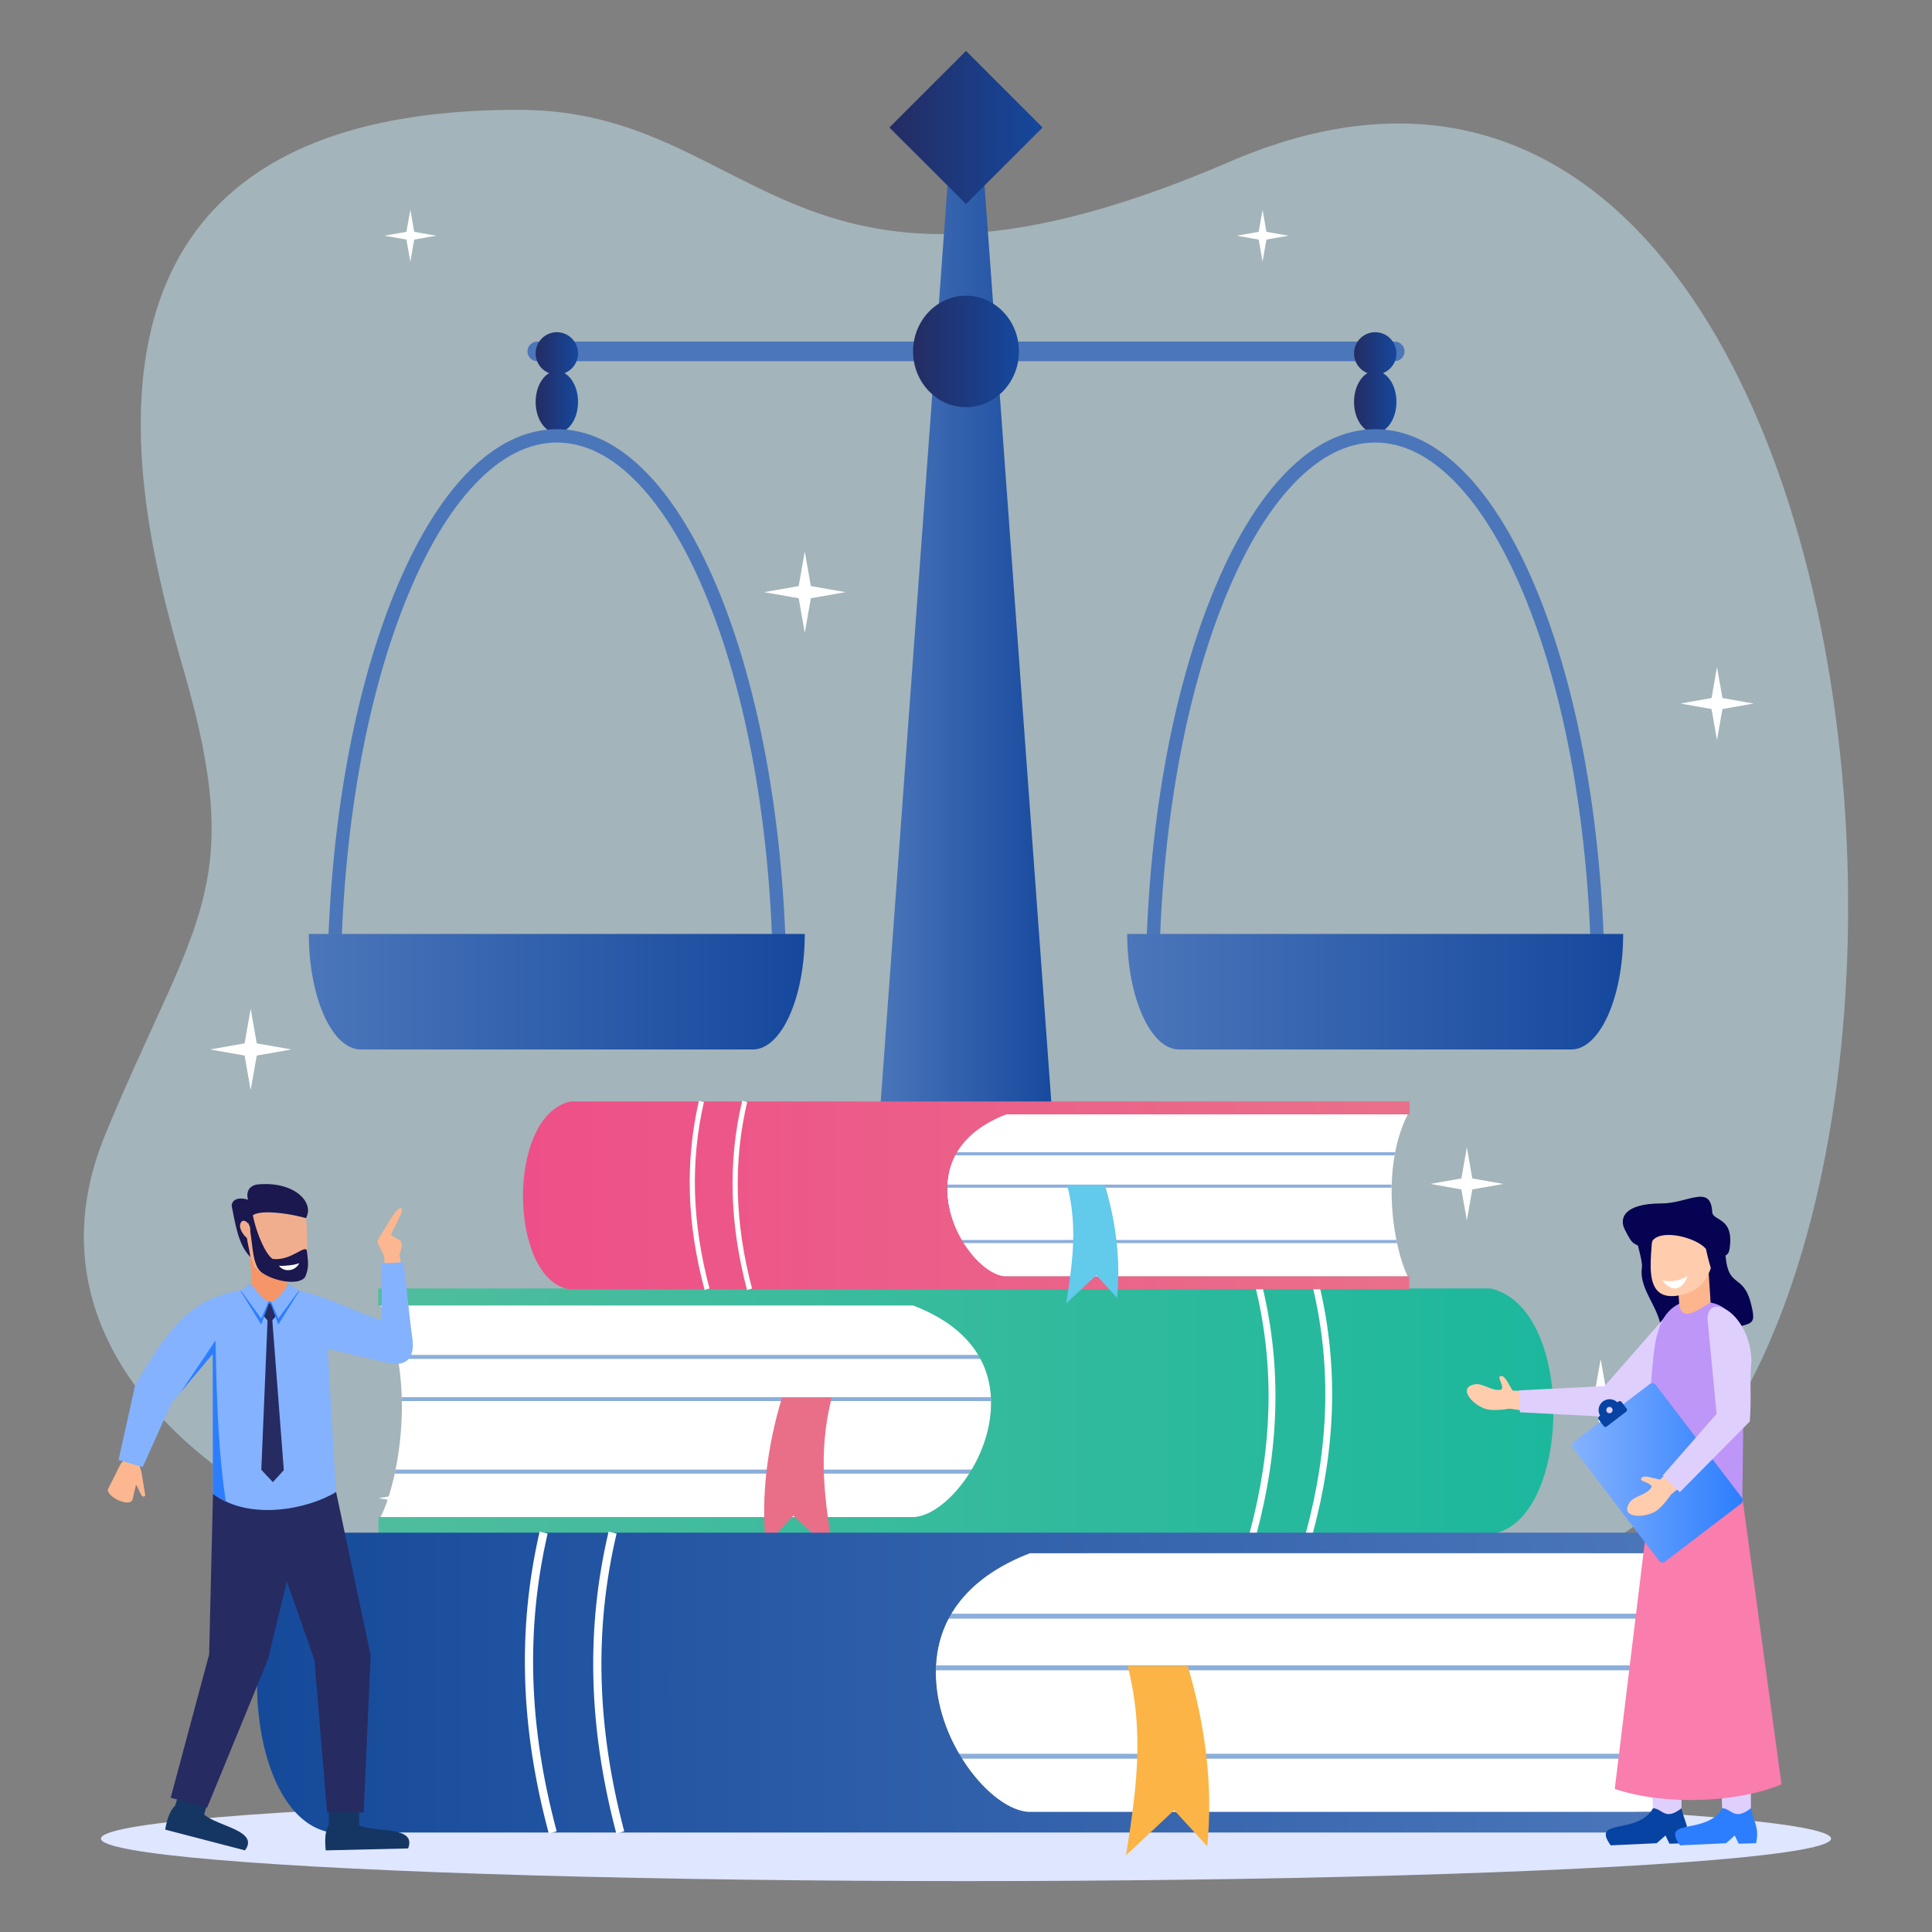 <svg xmlns="http://www.w3.org/2000/svg" enable-background="new 0 0 2000 2000" viewBox="0 0 2000 2000" width="550" height="550"><rect x="0" y="0" width="2000" height="2000" fill="#808080" stroke="none"/><path fill="#c7e9f4" fill-rule="evenodd" d="M775.4 1606.2c-22.6 20.1-126.5 171.9-500.2-53C128.5 1464.8 44 1331.9 109 1174.4c88.9-215.2 143.8-251.5 86.7-460.8C162.6 592-4.2 112.1 538.5 113.7c249.1.7 281.1 249.2 734.7 53.6 754.3-325.3 843.4 1466.8 259 1465.1-241.1-.7-389-28.7-670.8-45.3-16.1-.9-51.8-2.8-68.1 8.5l-17.9 10.6z" clip-rule="evenodd" opacity=".5" class="colorc7e9f4 svgShape"></path><path fill="#ffffff" d="m1777.4 690.5 5.7 32.1 32.2 5.7-32.2 5.7-5.7 32.1-5.6-32.1-32.2-5.7 32.2-5.7zM1518.5 1187.8l5.6 32.1 32.2 5.7-32.2 5.7-5.6 32.1-5.7-32.1-32.2-5.7 32.2-5.7zM1657 1407l5.7 32.2 32.2 5.6-32.2 5.7-5.7 32.2-5.7-32.2-32.1-5.7 32.1-5.6zM418.9 1524.1l4 22.8 22.9 4-22.9 4-4 22.9-4-22.9-22.9-4 22.9-4zM424.8 217.1l4 22.9 22.8 4-22.8 4-4 22.9-4.1-22.9-22.8-4 22.8-4zM1307 217.1l4 22.9 22.9 4-22.9 4-4 22.9-4-22.9-22.9-4 22.9-4zM833.1 570.9l6.3 35.8 35.8 6.3-35.8 6.3-6.3 35.8-6.3-35.8L791 613l35.8-6.3zM259.5 1044.3l6.3 35.8 35.8 6.3-35.8 6.3-6.3 35.8-6.3-35.8-35.8-6.3 35.8-6.3z" class="colorfff svgShape"></path><ellipse cx="1000" cy="1903.3" fill="#dfe6ff" fill-rule="evenodd" clip-rule="evenodd" rx="895.5" ry="44" class="colordfe6ff svgShape"></ellipse><path fill="#4b76ba" fill-rule="evenodd" d="M546 363.8c0-5.6 4.6-10.2 10.1-10.2h887.7c5.6 0 10.2 4.6 10.2 10.2s-4.6 10.1-10.2 10.1H556.2c-5.6 0-10.2-4.6-10.2-10.1z" clip-rule="evenodd" class="color4b76ba svgShape"></path><linearGradient id="a" x1="554.482" x2="598.392" y1="416.081" y2="416.081" gradientUnits="userSpaceOnUse"><stop offset="0" stop-color="#242c62" class="stopColor242c62 svgShape"></stop><stop offset="1" stop-color="#15489d" class="stopColor15489d svgShape"></stop></linearGradient><path fill="url(#a)" fill-rule="evenodd" d="M576.4 448.1c12.1 0 22-14.4 22-32 0-17.7-9.9-32-22-32s-21.9 14.4-21.9 32 9.8 32 21.9 32z" clip-rule="evenodd"></path><path fill="#4b76ba" d="M814.1 1026.6h-13.8c0-152.8-23.8-296.4-67.1-404.3-20.9-52-45.1-92.8-71.9-121.1-27.1-28.6-55.6-43.1-84.8-43.1-29.2 0-57.7 14.5-84.8 43.1-26.9 28.3-51.1 69.1-71.9 121.1-43.3 107.9-67.1 251.5-67.1 404.3h-13.8c0-154.5 24.2-299.9 68.1-409.4 44.7-111.5 104.9-172.9 169.6-172.9 64.7 0 124.9 61.4 169.6 172.9 43.7 109.4 67.9 254.8 67.9 409.4z" class="color4b76ba svgShape"></path><linearGradient id="b" x1="319.691" x2="833.127" y1="1026.588" y2="1026.588" gradientUnits="userSpaceOnUse"><stop offset="0" stop-color="#4b76ba" class="stopColor4b76ba svgShape"></stop><stop offset="1" stop-color="#15489d" class="stopColor15489d svgShape"></stop></linearGradient><path fill="url(#b)" fill-rule="evenodd" d="M833.1 966.8H319.7c0 65.8 24.2 119.6 53.7 119.6h406c29.6 0 53.7-53.9 53.7-119.6z" clip-rule="evenodd"></path><linearGradient id="c" x1="1401.664" x2="1445.575" y1="365.817" y2="365.817" gradientUnits="userSpaceOnUse"><stop offset="0" stop-color="#242c62" class="stopColor242c62 svgShape"></stop><stop offset="1" stop-color="#15489d" class="stopColor15489d svgShape"></stop></linearGradient><path fill="url(#c)" fill-rule="evenodd" d="M1423.6 387.8c12.1 0 22-9.9 22-22s-9.9-21.9-22-21.9-21.9 9.8-21.9 21.9c0 12.1 9.8 22 21.9 22z" clip-rule="evenodd"></path><linearGradient id="d" x1="554.482" x2="598.392" y1="365.817" y2="365.817" gradientUnits="userSpaceOnUse"><stop offset="0" stop-color="#242c62" class="stopColor242c62 svgShape"></stop><stop offset="1" stop-color="#15489d" class="stopColor15489d svgShape"></stop></linearGradient><path fill="url(#d)" fill-rule="evenodd" d="M576.4 387.8c12.1 0 22-9.9 22-22s-9.9-21.9-22-21.9-21.9 9.8-21.9 21.9c0 12.1 9.8 22 21.9 22z" clip-rule="evenodd"></path><linearGradient id="e" x1="1401.664" x2="1445.575" y1="416.081" y2="416.081" gradientUnits="userSpaceOnUse"><stop offset="0" stop-color="#242c62" class="stopColor242c62 svgShape"></stop><stop offset="1" stop-color="#15489d" class="stopColor15489d svgShape"></stop></linearGradient><path fill="url(#e)" fill-rule="evenodd" d="M1423.6 448.1c12.1 0 22-14.4 22-32 0-17.7-9.9-32-22-32s-21.9 14.4-21.9 32 9.8 32 21.9 32z" clip-rule="evenodd"></path><path fill="#4b76ba" d="M1661.2 1026.6h-13.8c0-152.8-23.8-296.4-67.1-404.3-20.9-52-45.1-92.8-71.9-121.1-27.1-28.6-55.6-43.1-84.8-43.1-29.2 0-57.7 14.5-84.8 43.1-26.9 28.3-51.1 69.1-71.9 121.1-43.3 107.9-67.1 251.5-67.1 404.3H1186c0-154.5 24.2-300 68.1-409.4 44.7-111.5 104.9-172.9 169.6-172.9 64.7 0 124.9 61.4 169.6 172.9 43.8 109.4 67.9 254.8 67.9 409.4z" class="color4b76ba svgShape"></path><linearGradient id="f" x1="1166.872" x2="1680.309" y1="1026.588" y2="1026.588" gradientUnits="userSpaceOnUse"><stop offset="0" stop-color="#4b76ba" class="stopColor4b76ba svgShape"></stop><stop offset="1" stop-color="#15489d" class="stopColor15489d svgShape"></stop></linearGradient><path fill="url(#f)" fill-rule="evenodd" d="M1680.3 966.8h-513.4c0 65.8 24.2 119.6 53.7 119.6h406c29.5 0 53.7-53.9 53.7-119.6z" clip-rule="evenodd"></path><linearGradient id="g" x1="906.218" x2="1093.782" y1="672.659" y2="672.659" gradientUnits="userSpaceOnUse"><stop offset="0" stop-color="#4b76ba" class="stopColor4b76ba svgShape"></stop><stop offset="1" stop-color="#15489d" class="stopColor15489d svgShape"></stop></linearGradient><path fill="url(#g)" fill-rule="evenodd" d="m1014.6 129.3 32.3 443.4 46.9 643.3H906.2l46.9-643.3 32.3-443.4z" clip-rule="evenodd"></path><linearGradient id="h" x1="945.182" x2="1054.818" y1="363.737" y2="363.737" gradientUnits="userSpaceOnUse"><stop offset="0" stop-color="#242c62" class="stopColor242c62 svgShape"></stop><stop offset="1" stop-color="#15489d" class="stopColor15489d svgShape"></stop></linearGradient><path fill="url(#h)" fill-rule="evenodd" d="M1000 421.5c30.2 0 54.8-25.9 54.8-57.7 0-31.8-24.6-57.7-54.8-57.7-30.2 0-54.8 25.9-54.8 57.7 0 31.7 24.6 57.7 54.8 57.7z" clip-rule="evenodd"></path><linearGradient id="i" x1="920.724" x2="1079.276" y1="131.953" y2="131.953" gradientUnits="userSpaceOnUse"><stop offset="0" stop-color="#242c62" class="stopColor242c62 svgShape"></stop><stop offset="1" stop-color="#15489d" class="stopColor15489d svgShape"></stop></linearGradient><path fill="url(#i)" fill-rule="evenodd" d="m1000 52.7 39.6 39.6 39.7 39.7-39.7 39.6-39.6 39.6-39.6-39.6-39.7-39.6 39.7-39.7z" clip-rule="evenodd"></path><path fill="#15489d" fill-rule="evenodd" d="M890.1 1143.9h219.8c14.4 0 26.1 10.3 26.1 22.9 0 12.7-11.8 23-26.1 23H890.1c-14.4 0-26.2-10.3-26.2-23 0-12.6 11.8-22.9 26.2-22.9zM816.9 1190.1h366.2c12.7 0 23 10.3 23 22.9 0 12.6-10.3 23-23 23H816.9c-12.7 0-23-10.3-23-23 0-12.6 10.3-22.9 23-22.9zM750.8 1236.2h498.4c12.7 0 23 10.3 23 23s-10.3 23-23 23H750.8c-12.6 0-22.9-10.3-22.9-23 0-12.6 10.3-23 22.9-23z" clip-rule="evenodd" class="color15489d svgShape"></path><path fill="#ffffff" d="M393.9 1570.6c19.2-37.7 38.3-144.6 0-219.2h555.5c142 57.2 52.7 216.5 1 219.2H393.9z" class="colorfff svgShape"></path><path fill="#8caedb" d="M1013 1402.6H411.1c.3 1.3.5 2.8.8 4.1h603.4c-.7-1.4-1.5-2.8-2.3-4.1zM1025.8 1446.3H415.9c0 1.3 0 2.8.1 4.1h610v-.1l-.1-1.4V1448l-.1-.8V1446.3zM1006.7 1521.3H409.5l-.9 4.2h595.6c.8-1.4 1.6-2.8 2.5-4.2z" class="color8caedb svgShape"></path><linearGradient id="j" x1="4718.048" x2="5917.829" y1="1460.881" y2="1460.881" gradientTransform="matrix(-1.014 0 0 1 6391.857 0)" gradientUnits="userSpaceOnUse"><stop offset=".005" stop-color="#1cb89d" class="stopColor1cb89d svgShape"></stop><stop offset="1" stop-color="#4fbd9d" class="stopColor4fbd9d svgShape"></stop></linearGradient><path fill="url(#j)" d="M391.8 1587.9v-17.4h554.1c33.5-1.7 81.7-61.5 80.1-120.9-.9-38.1-22.4-76-81.1-98.3H391.6v-17.5h1151.2c88.8 19.8 84.5 240 2.1 254.1H391.8z"></path><path fill="#ffffff" d="M1300.5 1588.8c24.1-90 26.2-173.7 6.6-255.8l-6.9 1.6c19.3 81 17.2 163.6-6.6 252.4l6.9 1.8zM1358.6 1588.8c24.4-89.9 26.9-173.5 7.8-255.8l-6.9 1.6c18.9 81.1 16.3 163.7-7.7 252.4l6.8 1.8z" class="colorfff svgShape"></path><path fill="#e96f89" d="M792.8 1599.6c-5.2-49.6 1.3-101.9 16.7-152.8h51.6c-15.4 58.6-6.4 110.8 1.4 160.4l-41.4-38.2-28.3 30.6z" class="colore96f89 svgShape"></path><path fill="#ffffff" d="M1457.3 1321.3c-14.5-28.8-28.9-110.6 0-167.7h-419.1c-107.1 43.8-39.8 165.7-.8 167.7h419.9z" class="colorfff svgShape"></path><path fill="#8caedb" d="M990.2 1192.8h454.1c-.2 1-.4 2.1-.6 3.2H988.5c.5-1.1 1.1-2.2 1.7-3.2zM980.5 1226.3h460.1c0 1 0 2.1-.1 3.2H980.4v-.1l.1-1.1V1227.4l.1-.6v-.6.1h-.1zM995 1283.6h450.6c.2 1.1.5 2.1.7 3.2H996.9c-.7-1.1-1.3-2.1-1.9-3.2z" class="color8caedb svgShape"></path><linearGradient id="k" x1="541.092" x2="1458.908" y1="1237.39" y2="1237.39" gradientUnits="userSpaceOnUse"><stop offset=".005" stop-color="#ee4f88" class="stopColoree4f88 svgShape"></stop><stop offset="1" stop-color="#e9708a" class="stopColore9708a svgShape"></stop></linearGradient><path fill="url(#k)" d="M1458.9 1334.6v-13.3h-418c-25.3-1.3-61.6-47-60.4-92.5.7-29.1 16.9-58.1 61.2-75.2H1459.2v-13.4H590.6c-67 15.1-63.7 183.6-1.6 194.4h869.9z"></path><path fill="#ffffff" d="M773.3 1335.3c-18.1-68.9-19.8-132.9-5-195.7l5.2 1.2c-14.6 62-12.9 125.1 5 193.1l-5.2 1.4zM729.4 1335.3c-18.4-68.7-20.3-132.7-5.9-195.7l5.2 1.2c-14.2 62.1-12.3 125.2 5.8 193.1l-5.1 1.4z" class="colorfff svgShape"></path><path fill="#62caeb" d="M1156.3 1343.5c4-37.9-.9-77.9-12.6-116.9h-39c11.6 44.8 4.8 84.7-1 122.7l31.2-29.2 21.4 23.4z" class="color62caeb svgShape"></path><g fill="#000000" class="color000 svgShape"><path fill="#ffffff" d="M1730.1 1875.7c-23.1-46-46.1-176.6 0-267.9H1061c-171 70-63.5 264.5-1.3 267.9h670.4z" class="colorfff svgShape"></path><path fill="#8caedb" d="M984.4 1670.5h725c-.4 1.6-.6 3.4-1 5.1H981.6c.9-1.7 1.8-3.5 2.8-5.1zM968.9 1724h734.6v5.1H968.8V1726.3l.1-1V1724zM992 1815.5h719.3c.4 1.8.8 3.4 1.1 5.1H995c-1-1.7-2-3.3-3-5.1z" class="color8caedb svgShape"></path><linearGradient id="l" x1="267.358" x2="1732.642" y1="1741.718" y2="1741.718" gradientUnits="userSpaceOnUse"><stop offset=".005" stop-color="#154a9a" class="stopColor154a9a svgShape"></stop><stop offset="1" stop-color="#4b76ba" class="stopColor4b76ba svgShape"></stop></linearGradient><path fill="url(#l)" d="M1732.6 1896.9v-21.2H1065.2c-40.3-2-98.4-75.1-96.5-147.7 1.1-46.5 26.9-92.9 97.7-120.2H1731.4v-21.2H344.7c-107 24.1-101.8 293.2-2.5 310.4h1390.4z"></path><path fill="#fbb445" d="M1249.7 1911.2c6.2-60.6-1.6-124.4-20.2-186.6h-62.2c18.6 71.6 7.7 135.3-1.6 195.9l49.8-46.6 34.2 37.3z" class="colorfbb445 svgShape"></path><path fill="#ffffff" d="M638 1898c-29-109.9-31.6-212.1-8-312.4l8.3 1.9c-23.3 98.9-20.7 199.8 7.9 308.3l-8.2 2.2zM568.1 1898c-29.5-109.7-32.6-211.9-9.5-312.4l8.3 1.9c-22.8 99.2-19.7 200 9.4 308.3l-8.2 2.2z" class="colorfff svgShape"></path></g><path fill="#153663" fill-rule="evenodd" d="M371.8 1889.5v-17.3l-31.1-1.8-.4 18.5c-4.2 6.9-4 17.6-3.1 26.6l85.3-2c9-23.9-33.8-16-50.7-24zM211.3 1878.4l4.8-16.6-29.4-10.3-5.4 17.7c-6 5.4-8.7 15.8-10.3 24.8l82.6 21.5c15.1-20.5-28.2-24.7-42.3-37.1z" clip-rule="evenodd" class="color153663 svgShape"></path><path fill="#fcb790" d="m138.9 1500.1 7.5 23.5 4 24.4c-3.8 5.5-6.4-7.3-9.6-11-1.6 7.1-1.7 7.3-3.4 14.5-1.9 10.2-27.1-2-25.7-9.7l13.3-26.6 13.9-15.1z" class="colorfcb790 svgShape"></path><path fill="#262b62" fill-rule="evenodd" d="m315.7 1484.7 32.4 60.5 35.6 168.4-7.2 162.6h-37.9l-13.1-158-28.6-81.2-19.6 81.1-63 153.4-37.6-10.5 39.8-148.3 4-166.4z" clip-rule="evenodd" class="color262b62 svgShape"></path><path fill="#fcb790" fill-rule="evenodd" d="m416.8 1317.2-18.2-.2-.9-16.5-6.1-12.5c-1-2.5-.5-4.7.8-6.7 8.1-12.2 18.1-32.4 22.9-30.6 4.1 1.1-7.1 18.7-10.6 28 3.1 1.8 6.2 3.6 9.3 5.3 2 2.5 2.2 4.9 1.8 7.3l-2.3 7.9 3.3 18z" clip-rule="evenodd" class="colorfcb790 svgShape"></path><path fill="#84b2fe" fill-rule="evenodd" d="M139.8 1434.4c44.2-77.4 68.8-98.7 141.5-101.8 38.2-.6 79.5 22.9 113 34 1.3-22.7.6-39.2.9-58.8l22.3-1.1c3.8 26 5.6 52.1 9.3 78.1 3.4 22.8-8.3 29.9-24.1 26.3l-63.5-14.7 8.5 148.2c-27.9 17.3-89.4 30.5-127.2 1.7l-.2-144.7-42.7 50.7-29.9 66.4-25-7.3 17.1-77z" clip-rule="evenodd" class="color84b2fe svgShape"></path><path fill="#262b62" fill-rule="evenodd" d="m279.4 1358.2-2.3 5.8-6.6 157.5 12 12.8 11.3-12.4-12.1-157.9z" clip-rule="evenodd" class="color262b62 svgShape"></path><path fill="#262b62" fill-rule="evenodd" d="m279.3 1346.6 5 5.8 4.9 5.8-4.9 5.8-5 5.7-4.9-5.7-4.9-5.8 4.9-5.8z" clip-rule="evenodd" class="color262b62 svgShape"></path><path fill="#2c7efe" fill-rule="evenodd" d="m187.1 1441.1 36-53.5c1.2 66.4 3.3 118.6 10.7 166.8-4.7-2.2-9.2-4.9-13.4-8.1l-.2-144.7-33.1 39.5zM279.2 1347.2l-19.9-17.6-10.2 7 21.3 34.6c2.5-6.7 4.9-13.5 7.4-20.2.8-2.2 2-2.2 2.9 0l7.4 20.2 21.6-34.6-10.4-7-20.1 17.6.2.1h-.2v-.1z" clip-rule="evenodd" class="color2c7efe svgShape"></path><path fill="#84b2fe" fill-rule="evenodd" d="m279.2 1344.6-19.9-14.9-10.2 5.9 21.3 29.4c2.5-5.7 4.9-11.5 7.4-17.2.8-1.9 2-1.9 2.9 0l7.4 17.2 21.6-29.4-10.4-5.9-20.1 14.9.2.1-.2-.1z" clip-rule="evenodd" class="color84b2fe svgShape"></path><path fill="#f69668" fill-rule="evenodd" d="m293.6 1283.3-36.1-1.9 3.2 49.2c4.9 4.2 10.8 16 20 17.2 5.5-1.4 14.2-12.5 16.3-15.8l-3.4-48.7z" clip-rule="evenodd" class="colorf69668 svgShape"></path><path fill="#f1ae8e" fill-rule="evenodd" d="m254.4 1253 62.3 5.7c2 20.6 1.7 61.1-.2 62.1-15.2 9.4-39.6 4.3-53.4-9.6-7.3-18.7-13.9-47-8.7-58.2z" clip-rule="evenodd" class="colorf1ae8e svgShape"></path><path fill="#1b174f" fill-rule="evenodd" d="M259.6 1261.8c-8.7 10.4-2.3 25-.4 39.5-12.6-12.5-15.6-34.5-19.4-53.2.8-8.9 11.5-8.1 17-6.1-1.8-5.5-1-13.8 9.1-15.8 38.5-4 60.1 18.5 50.8 34.8-28.4-7.8-57.4-8.5-57.1.8z" clip-rule="evenodd" class="color1b174f svgShape"></path><path fill="#1b174f" fill-rule="evenodd" d="M316.4 1320.8c3.6-9.5 2.5-14.4 1.5-24.4-.1-11-15.7 9.5-35.7 6.8-8.5-5.2-20.6-35.9-21.7-54.7l-8.3 5.1c12.4 22.8 5 55.1 19.9 64.5 13.6 9.1 39.9 13 44.3 2.7z" clip-rule="evenodd" class="color1b174f svgShape"></path><path fill="#f1ae8e" fill-rule="evenodd" d="m259.5 1282.2-.6-11.6c-1.7-6.1-8.6-10.3-10.3-3-1.5 6.4 8.5 17.9 10.9 14.6z" clip-rule="evenodd" class="colorf1ae8e svgShape"></path><path fill="#ffffff" fill-rule="evenodd" d="M309.8 1307.6c-1.7 3.8-5.6 6.8-10.3 7.2-4.5.5-8.5-1.4-10.7-4.5 4.3.3 6.2 0 10.2-.4 3.9-.4 6.8-.8 10.8-2.3z" clip-rule="evenodd" class="colorfff svgShape"></path><path fill="#0643a3" fill-rule="evenodd" d="m1729.9 1852-18.7 19.9c-15.9 28.3-64.7 9.5-43.8 38.4l47.6-2.2 9.1-8 4.1 8.5 18-.5c3.4-16.1-1.9-20.8-5.7-36.3l-10.6-19.8z" clip-rule="evenodd" class="color0643a3 svgShape"></path><path fill="#dfcffd" fill-rule="evenodd" d="m1740.7 1832.2-30.6 8 .9 31.7c9.9 0 12.2 13.6 29.7 0v-39.7z" clip-rule="evenodd" class="colordfcffd svgShape"></path><path fill="#2c7efe" fill-rule="evenodd" d="m1801.6 1852-18.7 19.9c-15.9 28.3-64.7 9.5-43.7 38.4l47.6-2.2 9-8 4.1 8.5 18-.5c3.4-16.1-1.9-20.8-5.6-36.3l-10.7-19.8z" clip-rule="evenodd" class="color2c7efe svgShape"></path><path fill="#dfcffd" fill-rule="evenodd" d="m1812.4 1832.2-30.6 8 .9 31.7c9.9 0 12.2 13.6 29.8 0v-39.7z" clip-rule="evenodd" class="colordfcffd svgShape"></path><path fill="#ffcdad" fill-rule="evenodd" d="m1580.6 1460.8-.6-20.7-14-.6c-3.7-5-7.1-14-11.1-15-7.3-1 2.8 9.7-.6 14-9.2 2.1-17.4-5.7-26-5.7-19 2.4-6.8 18.2 5.5 24 6.7 3.9 17.8 3.2 28.8 1.4l18 2.6z" clip-rule="evenodd" class="colorffcdad svgShape"></path><path fill="#f97dad" fill-rule="evenodd" d="m1707.9 1553.4-36.3 298.5c52.9 17.7 127.7 14.1 172.6-4.8l-40.4-296-35.5-69.8-60.4 72.1z" clip-rule="evenodd" class="colorf97dad svgShape"></path><path fill="#060352" fill-rule="evenodd" d="M1785.9 1294.5c1.9 42.2 18.5 21.3 26.9 55.9 5.4 21.9 1.4 18.9-22.9 25.4-5.2 1.4-38.3-.3-48.8 9.3-10.4 9.5-20.5-5.9-22.4-14.8-4.5-20.5-22.1-37.5-19-58.4 1.1-7.3-7.2-29-4.6-30.5 36.7-21.6 67.6-3.2 90.8 13.1z" clip-rule="evenodd" class="color060352 svgShape"></path><path fill="#dfcffd" fill-rule="evenodd" d="m1738.7 1426.6-7.6-71.8-70.1 80.1-88.6 4.4 1.1 22.7 102.8 5.3z" clip-rule="evenodd" class="colordfcffd svgShape"></path><path fill="#be96f8" fill-rule="evenodd" d="m1770.9 1348.5-32.5 1.1c-14.6 7-20.2 21.2-22.5 30.9-6.3 14.9-12 118.1-8.9 176.4 18.3 23.8 64.5 11.1 96.7-4.8.2-59.3 4-151.9-5.2-178.3-6.8-16.8-16.7-23.6-27.6-25.3z" clip-rule="evenodd" class="colorbe96f8 svgShape"></path><path fill="#fcb58d" fill-rule="evenodd" d="m1767 1288.6-30.1 41.1c.5 6.6.9 13.2 1.4 19.8 1.9 21.8 23.3 3.6 32.5-1.1l-3.8-59.8z" clip-rule="evenodd" class="colorfcb58d svgShape"></path><path fill="#ffcdad" fill-rule="evenodd" d="m1777 1273.6-66.6-3.2c2 23.7-15.4 80.5 30.2 70.1 33.7-7.2 34-40.6 36.4-66.9z" clip-rule="evenodd" class="colorffcdad svgShape"></path><path fill="#060352" fill-rule="evenodd" d="M1705 1295.3c-15.9-11.4-13.2-3.4-23-22.4-6-11.8-.9-27.1 38-27.1 27.2 0 50.9-20.5 52.5 8.9.6 9.8 23.1 4.8 17.9 38.3-2 13-13.3.9-15.5 22.5-1.4 12.8-8.9-22.8-9-22.8-10.7-12-45.8-20.5-55.1-8.5-.1.2-5 11.6-5.8 11.1z" clip-rule="evenodd" class="color060352 svgShape"></path><path fill="#ffffff" fill-rule="evenodd" d="M1721.1 1325.5c4 5.7 9 8.8 14 8.2 5.2-.7 9.4-5.6 11.8-12.8-4 2.6-8.7 4.4-13.8 5.1-4.1.5-8.2.3-12-.5z" clip-rule="evenodd" class="colorfff svgShape"></path><linearGradient id="m" x1="1627.443" x2="1804.1" y1="1524.715" y2="1524.715" gradientUnits="userSpaceOnUse"><stop offset="0" stop-color="#84b2fe" class="stopColor84b2fe svgShape"></stop><stop offset="1" stop-color="#2c7efe" class="stopColor2c7efe svgShape"></stop></linearGradient><path fill="url(#m)" fill-rule="evenodd" d="m1707.9 1432.7-78.8 60.1c-1.9 1.4-2.2 4.2-.8 6l89.3 117c1.4 1.9 4.1 2.2 6 .8l78.8-60.1c1.9-1.4 2.2-4.2.8-6l-89.3-117c-1.4-1.8-4.2-2.2-6-.8z" clip-rule="evenodd"></path><path fill="#0643a3" fill-rule="evenodd" d="M1659.3 1450.8c-4.6 3.5-5.7 9.8-2.9 14.6l-1.2.9c-.9.7-1.1 2.1-.4 3l5.4 7c.7 1 2.1 1.1 3.1.4l20.2-15.4c.9-.8 1.1-2.2.4-3.1l-5.3-7c-.8-.9-2.2-1.1-3.1-.4l-1.2.9c-4-3.9-10.4-4.4-15-.9zm4.8 6.3c-1.4 1.1-1.7 3.2-.6 4.6 1.1 1.4 3.1 1.7 4.6.6 1.4-1.1 1.7-3.2.6-4.6-1-1.4-3.1-1.7-4.6-.6z" clip-rule="evenodd" class="color0643a3 svgShape"></path><path fill="#ffcdad" fill-rule="evenodd" d="m1744.1 1535.6-15.4-13.8-10.1 9.8c-6.2-.8-15-4.5-18.5-2.4-5.8 4.7 9 4.7 9.7 10.1-4.8 8.1-16.2 8.7-22 14.9-11.4 15.4 8.5 17.5 21.1 12.6 7.5-2.2 14.6-10.7 21-19.8l14.2-11.4z" clip-rule="evenodd" class="colorffcdad svgShape"></path><path fill="#dfcffd" fill-rule="evenodd" d="M1813.1 1408.1c-1.9-49-45-71.4-45.5-42.9l9.4 98.4-55.8 63.8 17.7 17.3 72.5-73.2c1.9-26-.4-37.4 1.7-63.4z" clip-rule="evenodd" class="colordfcffd svgShape"></path></svg>